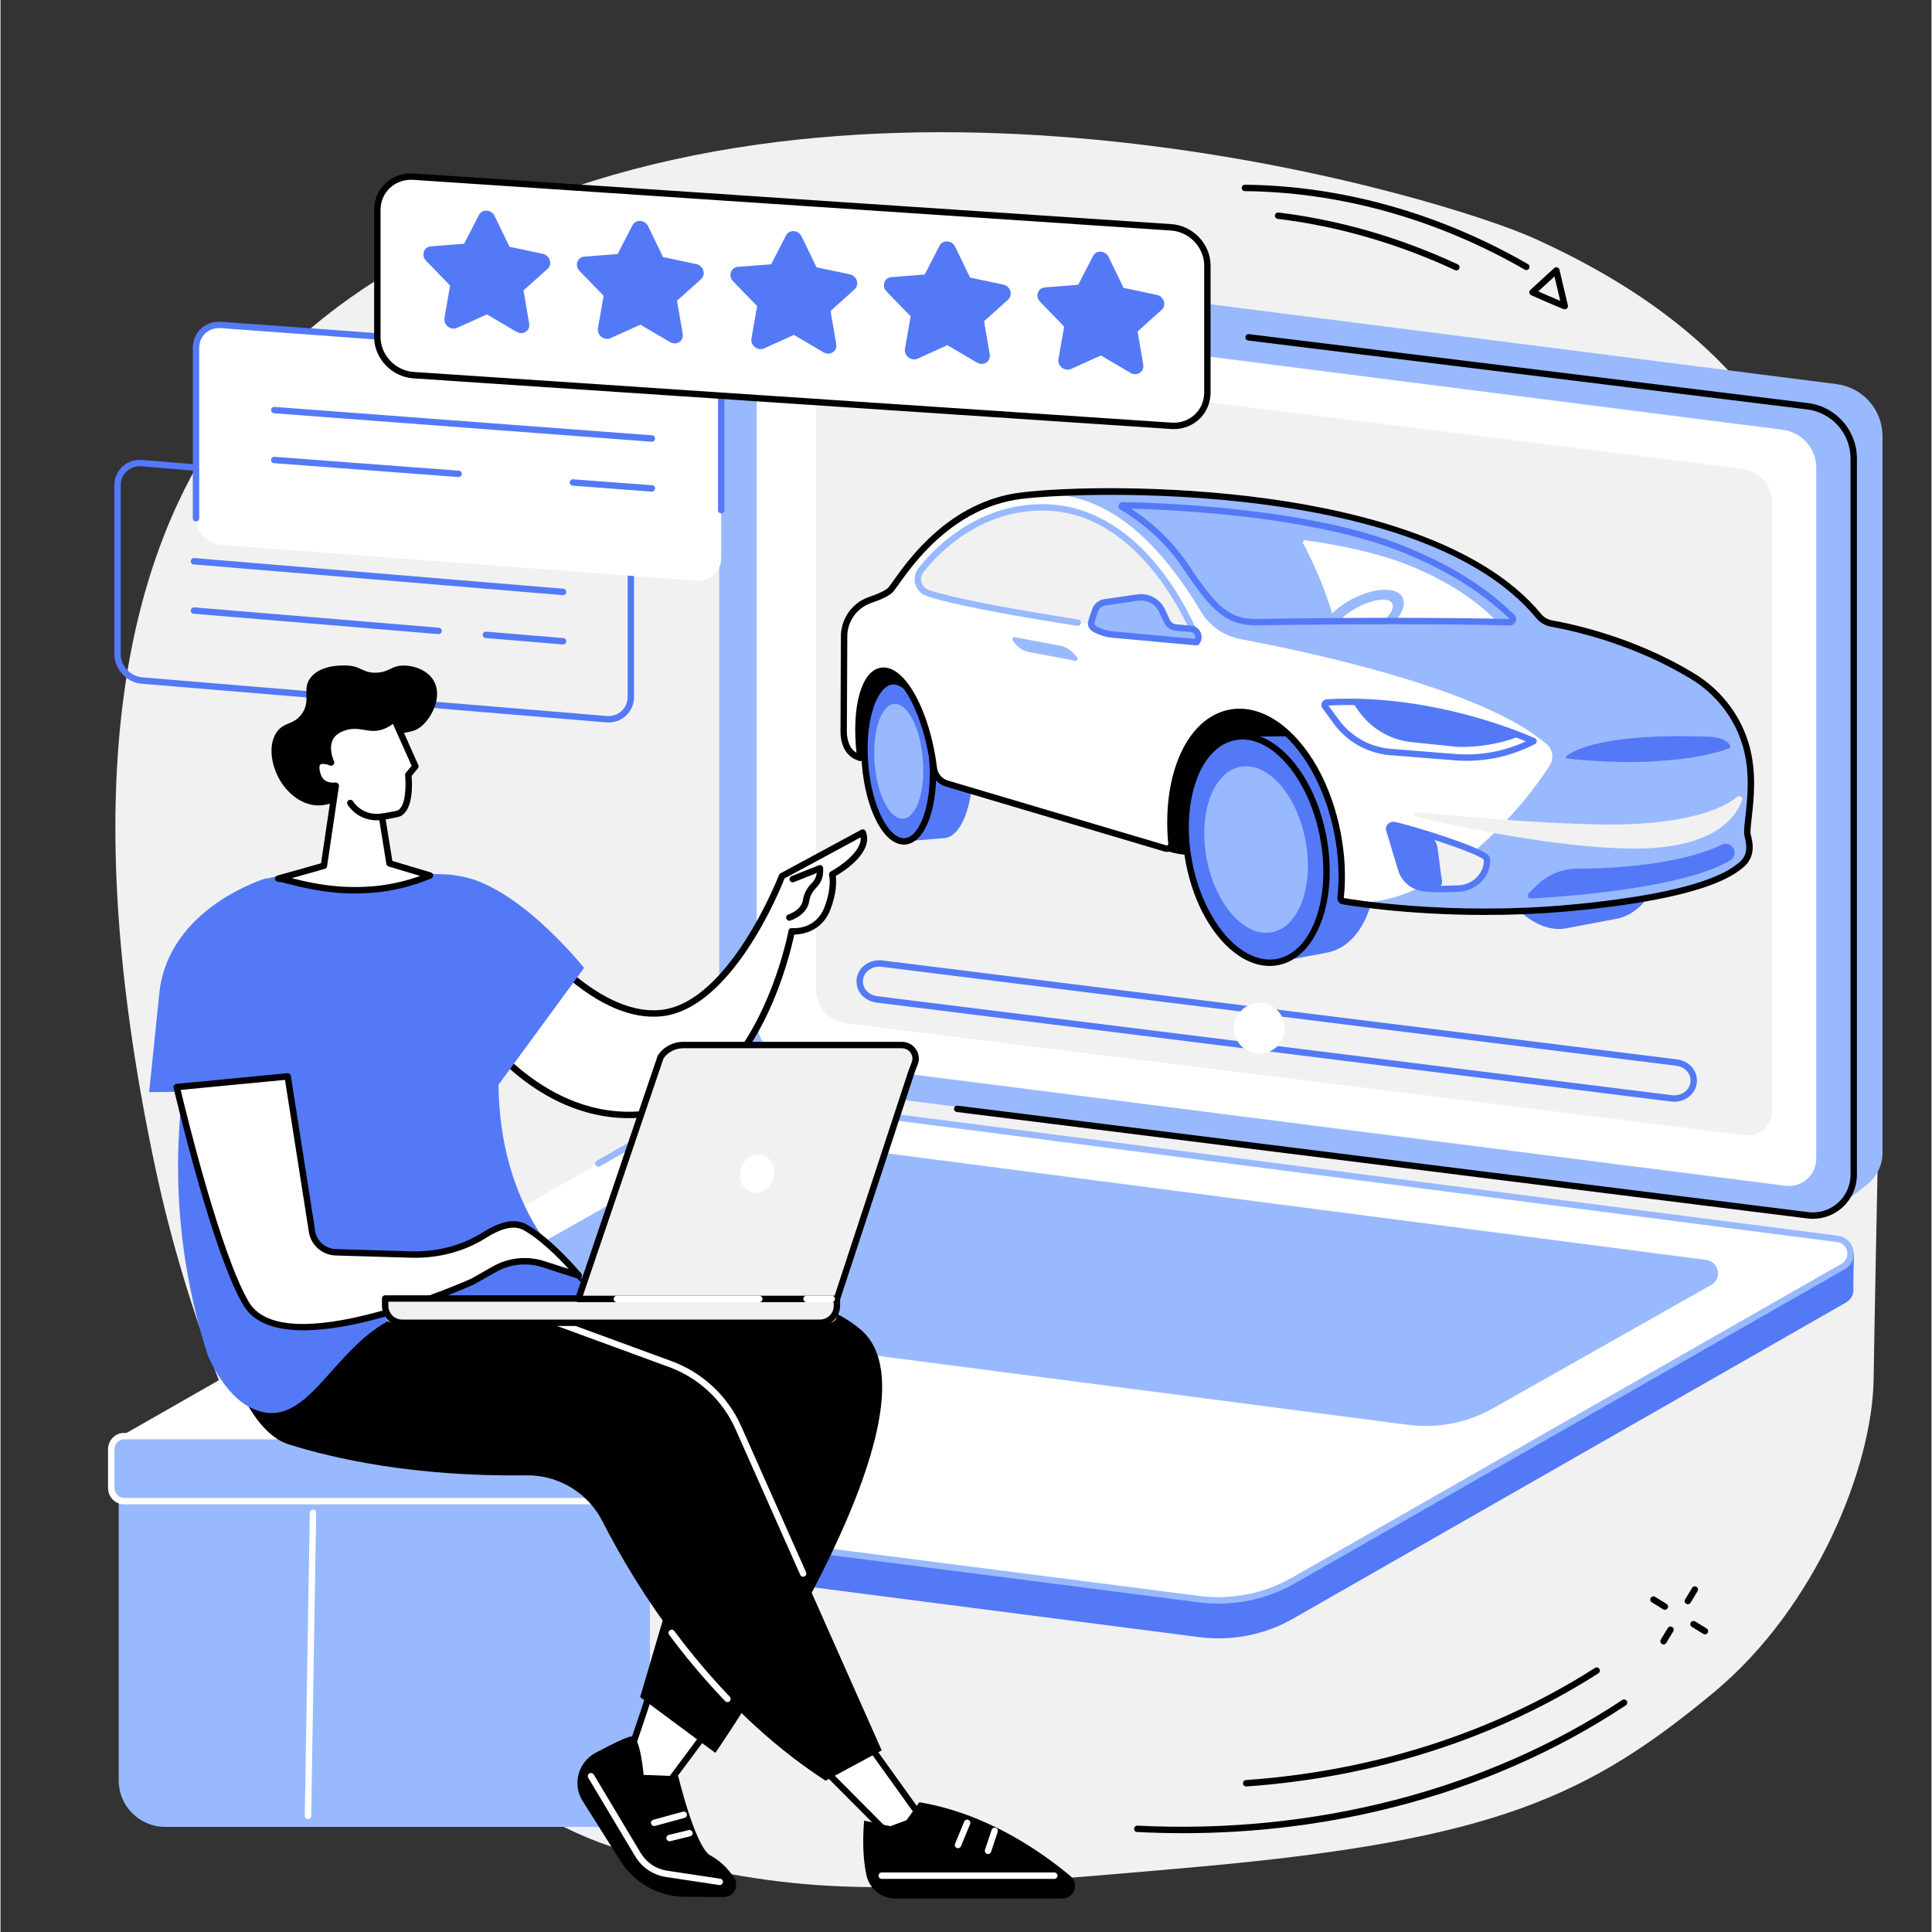 <svg xmlns="http://www.w3.org/2000/svg" xmlns:xlink="http://www.w3.org/1999/xlink" width="300" zoomAndPan="magnify" viewBox="0 0 224.88 225" height="300" preserveAspectRatio="xMidYMid meet" version="1.2"><rect x="0" y="0" width="224.88" height="225" fill="#333333" stroke="none"/><defs><clipPath id="30c6c3ce99"><path d="M 100 209 L 126 209 L 126 221.242 L 100 221.242 Z M 100 209 "/></clipPath></defs><g id="3931817dcd"><path style=" stroke:none;fill-rule:nonzero;fill:#f1f1f2;fill-opacity:1;" d="M 199.516 197.105 C 211.457 187.207 217.984 170.824 218.141 160.66 C 219.301 84.902 224.156 48.422 178.684 27.793 C 168.168 23.023 105.164 3.895 57.535 25.418 C 35.531 35.359 0.727 54.703 18.051 136.102 C 24.906 168.328 45.027 209.391 75.246 216.223 C 94.25 220.516 100.301 220.949 139.801 217.379 C 173.992 214.289 184.906 209.215 199.516 197.105 "/><path style=" stroke:none;fill-rule:nonzero;fill:#99b9ff;fill-opacity:1;" d="M 214.18 140.402 L 92.406 123.469 C 89.348 123.078 87.059 120.477 87.059 117.395 L 85.387 32.457 C 85.387 32.457 88.164 30.457 89.734 29.688 C 90.539 29.301 91.457 29.129 92.418 29.25 L 213.828 44.734 C 216.887 45.125 219.176 47.727 219.176 50.809 L 219.176 134.23 C 219.176 135.723 218.496 137.043 217.441 137.906 C 216.469 138.707 214.18 140.402 214.18 140.402 "/><path style=" stroke:none;fill-rule:nonzero;fill:#99b9ff;fill-opacity:1;" d="M 210.461 141.531 L 89.051 126.047 C 85.996 125.66 83.703 123.055 83.703 119.973 L 83.703 36.551 C 83.703 33.684 86.219 31.465 89.062 31.828 L 210.477 47.312 C 213.531 47.703 215.824 50.305 215.824 53.387 L 215.824 136.812 C 215.824 139.68 213.305 141.895 210.461 141.531 "/><path style=" stroke:none;fill-rule:nonzero;fill:#ffffff;fill-opacity:1;" d="M 207.883 138.094 L 91.953 123.309 C 89.73 123.027 88.066 121.133 88.066 118.891 L 88.066 38.422 C 88.066 36.508 89.746 35.027 91.645 35.27 L 207.574 50.055 C 209.797 50.336 211.461 52.23 211.461 54.469 L 211.461 134.941 C 211.461 136.855 209.781 138.336 207.883 138.094 "/><path style=" stroke:none;fill-rule:nonzero;fill:#f1f1f2;fill-opacity:1;" d="M 203.105 132.199 L 98.5 119.168 C 96.492 118.918 94.988 117.25 94.988 115.273 L 94.988 44.336 C 94.988 42.648 96.508 41.34 98.219 41.555 L 202.824 54.59 C 204.832 54.84 206.332 56.508 206.332 58.484 L 206.332 129.422 C 206.332 131.109 204.816 132.414 203.105 132.199 "/><path style=" stroke:none;fill-rule:nonzero;fill:#000000;fill-opacity:1;" d="M 211.066 141.941 C 210.848 141.941 210.633 141.93 210.418 141.902 L 111.375 129.504 C 111.168 129.48 111.023 129.293 111.051 129.09 C 111.074 128.883 111.262 128.738 111.465 128.766 L 210.508 141.16 C 211.758 141.32 213.02 140.938 213.961 140.102 C 214.906 139.273 215.453 138.07 215.453 136.812 L 215.453 53.387 C 215.453 50.5 213.293 48.051 210.426 47.684 L 145.301 39.656 C 145.098 39.629 144.949 39.445 144.977 39.238 C 145.004 39.035 145.188 38.891 145.395 38.914 L 210.52 46.945 C 213.758 47.355 216.195 50.125 216.195 53.387 L 216.195 136.812 C 216.195 138.285 215.559 139.688 214.457 140.664 C 213.516 141.492 212.305 141.941 211.066 141.941 "/><path style=" stroke:none;fill-rule:nonzero;fill:#5479f7;fill-opacity:1;" d="M 139.633 190.664 L 14.766 174.559 C 13.789 174.434 13.238 173.617 13.25 172.797 C 13.258 172.234 13.305 168.262 13.305 168.262 L 79.328 130.516 C 82.637 128.625 86.914 127.898 90.695 128.379 L 213.984 144.285 C 214.727 144.379 215.359 144.863 215.656 145.551 L 215.855 146.016 C 215.855 146.016 215.75 149.328 215.793 150.102 C 215.824 150.707 215.551 151.336 214.918 151.695 L 150.551 188.496 C 147.246 190.387 143.41 191.148 139.633 190.664 "/><path style=" stroke:none;fill-rule:nonzero;fill:#ffffff;fill-opacity:1;" d="M 30.125 172.094 L 15.211 170.168 C 13.562 169.957 13.125 167.766 14.574 166.941 L 78.594 130.375 C 81.902 128.484 85.734 127.727 89.512 128.211 L 213.934 144.281 C 215.582 144.492 216.02 146.684 214.574 147.508 L 150.551 184.074 C 147.246 185.965 143.41 186.723 139.633 186.238 L 30.125 172.094 "/><path style=" stroke:none;fill-rule:nonzero;fill:#99b9ff;fill-opacity:1;" d="M 163.992 165.945 L 56.105 151.906 C 54.613 151.715 54.223 149.734 55.527 148.988 L 80.895 134.648 C 83.883 132.941 87.344 132.254 90.758 132.691 L 198.645 146.73 C 200.137 146.922 200.531 148.898 199.223 149.645 L 173.855 163.988 C 170.867 165.691 167.406 166.379 163.992 165.945 "/><path style=" stroke:none;fill-rule:nonzero;fill:#99b9ff;fill-opacity:1;" d="M 141.832 186.754 C 141.082 186.754 140.332 186.707 139.586 186.609 L 78.656 178.797 C 78.453 178.77 78.309 178.582 78.332 178.379 C 78.359 178.176 78.547 178.031 78.75 178.055 L 139.68 185.871 C 143.355 186.34 147.152 185.586 150.367 183.75 L 214.387 147.184 C 215.016 146.828 215.141 146.203 215.051 145.738 C 214.957 145.273 214.602 144.742 213.887 144.652 L 89.465 128.578 C 85.793 128.109 81.996 128.863 78.777 130.699 L 69.809 135.824 C 69.629 135.922 69.402 135.863 69.301 135.684 C 69.199 135.504 69.258 135.277 69.438 135.176 L 78.406 130.051 C 81.766 128.133 85.727 127.348 89.559 127.84 L 213.98 143.914 C 214.895 144.027 215.602 144.688 215.781 145.594 C 215.961 146.496 215.559 147.375 214.758 147.832 L 150.738 184.398 C 148.035 185.941 144.938 186.754 141.832 186.754 "/><path style=" stroke:none;fill-rule:nonzero;fill:#f1f1f2;fill-opacity:1;" d="M 148.91 117.984 L 102.656 112.223 C 101.297 112.051 100.086 112.996 100.066 114.238 L 100.066 114.297 C 100.047 115.348 100.898 116.246 102.047 116.387 L 148.812 122.211 L 148.91 117.984 "/><path style=" stroke:none;fill-rule:nonzero;fill:#5479f7;fill-opacity:1;" d="M 102.34 112.574 C 101.844 112.574 101.371 112.746 101.008 113.059 C 100.648 113.375 100.445 113.793 100.438 114.242 L 100.438 114.305 C 100.422 115.16 101.137 115.898 102.094 116.016 L 194.645 127.543 C 195.234 127.617 195.816 127.449 196.246 127.078 C 196.605 126.762 196.809 126.344 196.816 125.895 L 196.82 125.832 C 196.832 124.977 196.121 124.238 195.16 124.117 L 102.609 112.594 C 102.52 112.582 102.43 112.574 102.34 112.574 Z M 194.914 128.305 C 194.793 128.305 194.672 128.297 194.551 128.285 L 102 116.758 C 100.664 116.59 99.672 115.531 99.691 114.293 L 99.691 114.23 C 99.703 113.566 99.996 112.953 100.52 112.496 C 101.105 111.988 101.898 111.754 102.703 111.852 L 195.254 123.379 C 196.59 123.547 197.582 124.605 197.562 125.844 L 197.562 125.906 C 197.551 126.57 197.258 127.184 196.734 127.641 C 196.238 128.07 195.59 128.305 194.914 128.305 "/><path style=" stroke:none;fill-rule:nonzero;fill:#ffffff;fill-opacity:1;" d="M 149.566 119.754 C 149.566 121.387 148.242 122.707 146.609 122.707 C 144.98 122.707 143.656 121.387 143.656 119.754 C 143.656 118.121 144.98 116.801 146.609 116.801 C 148.242 116.801 149.566 118.121 149.566 119.754 "/><path style=" stroke:none;fill-rule:nonzero;fill:#000000;fill-opacity:1;" d="M 139.141 99.594 L 156.457 99.297 L 156.582 76.492 L 126.215 76.066 L 128.871 91.105 C 129.75 96.082 134.102 99.68 139.141 99.594 "/><path style=" stroke:none;fill-rule:nonzero;fill:#000000;fill-opacity:1;" d="M 101.562 88.625 L 106.152 88.543 L 110.934 77.281 L 99.363 75.66 L 98.844 86.375 C 99.078 87.695 100.23 88.645 101.562 88.625 "/><path style=" stroke:none;fill-rule:nonzero;fill:#5479f7;fill-opacity:1;" d="M 113.168 87.637 C 112.758 82.488 110.656 79.125 108.488 79.297 C 108.461 79.301 103.875 79.344 103.867 79.344 C 101.703 79.516 100.277 83.828 100.684 88.977 C 101.094 94.125 103.18 98.156 105.344 97.984 C 105.355 97.984 110.004 97.602 110.016 97.602 C 112.203 97.266 113.57 92.75 113.168 87.637 "/><path style=" stroke:none;fill-rule:nonzero;fill:#5479f7;fill-opacity:1;" d="M 108.523 88.352 C 108.93 93.5 107.508 97.812 105.344 97.984 C 103.18 98.156 101.094 94.125 100.684 88.977 C 100.277 83.828 101.703 79.516 103.867 79.344 C 106.031 79.172 108.117 83.203 108.523 88.352 "/><path style=" stroke:none;fill-rule:nonzero;fill:#000000;fill-opacity:1;" d="M 103.996 79.711 C 103.965 79.711 103.93 79.711 103.895 79.715 C 102.184 79.852 100.633 83.594 101.055 88.945 C 101.25 91.387 101.828 93.645 102.688 95.305 C 103.48 96.84 104.434 97.684 105.312 97.613 C 107.027 97.477 108.574 93.734 108.152 88.383 C 107.957 85.938 107.383 83.684 106.523 82.023 C 105.758 80.547 104.844 79.711 103.996 79.711 Z M 105.207 98.363 C 104.059 98.363 102.934 97.406 102.023 95.648 C 101.121 93.902 100.516 91.543 100.312 89.008 C 99.883 83.57 101.43 79.164 103.836 78.973 C 105.043 78.875 106.23 79.84 107.188 81.68 C 108.086 83.426 108.695 85.785 108.895 88.324 C 109.328 93.758 107.777 98.164 105.371 98.355 C 105.316 98.359 105.262 98.363 105.207 98.363 "/><path style=" stroke:none;fill-rule:nonzero;fill:#99b9ff;fill-opacity:1;" d="M 107.414 88.441 C 107.707 92.129 106.688 95.223 105.133 95.344 C 103.582 95.469 102.09 92.578 101.797 88.887 C 101.504 85.199 102.523 82.105 104.074 81.98 C 105.629 81.859 107.121 84.75 107.414 88.441 "/><path style=" stroke:none;fill-rule:nonzero;fill:#5479f7;fill-opacity:1;" d="M 159.766 96.898 C 158.383 89.664 154.07 85.352 149.438 85.75 C 149.402 85.754 143.801 85.82 143.801 85.82 C 143.801 85.82 143.746 85.828 143.723 85.836 C 139.406 86.664 137.031 93.203 138.41 100.438 C 139.762 107.516 144.211 112.637 148.441 112.082 C 148.535 112.07 154.43 110.953 154.473 110.945 C 158.785 110.113 161.145 104.137 159.766 96.898 "/><path style=" stroke:none;fill-rule:nonzero;fill:#5479f7;fill-opacity:1;" d="M 154.035 97.434 C 155.418 104.668 153.039 111.207 148.727 112.035 C 144.41 112.867 139.793 107.672 138.41 100.438 C 137.031 93.203 139.406 86.664 143.723 85.836 C 148.035 85.004 152.652 90.199 154.035 97.434 "/><path style=" stroke:none;fill-rule:nonzero;fill:#000000;fill-opacity:1;" d="M 144.629 86.121 C 144.348 86.121 144.066 86.148 143.793 86.199 C 139.688 86.992 137.438 93.348 138.777 100.367 C 139.637 104.867 141.863 108.809 144.586 110.656 C 145.938 111.57 147.344 111.922 148.656 111.672 C 152.762 110.879 155.008 104.527 153.668 97.504 C 152.809 93.008 150.582 89.062 147.859 87.215 C 146.793 86.492 145.691 86.121 144.629 86.121 Z M 147.812 112.496 C 146.602 112.496 145.359 112.082 144.168 111.273 C 141.242 109.289 138.953 105.262 138.043 100.508 C 136.625 93.082 139.141 86.336 143.652 85.469 C 145.16 85.18 146.762 85.57 148.277 86.598 C 151.203 88.586 153.492 92.605 154.402 97.363 C 155.82 104.789 153.305 111.535 148.797 112.402 C 148.473 112.465 148.145 112.496 147.812 112.496 "/><path style=" stroke:none;fill-rule:nonzero;fill:#99b9ff;fill-opacity:1;" d="M 151.969 97.832 C 152.984 103.152 151.234 107.961 148.062 108.57 C 144.891 109.18 141.496 105.359 140.477 100.043 C 139.461 94.719 141.211 89.914 144.383 89.301 C 147.555 88.691 150.953 92.512 151.969 97.832 "/><path style=" stroke:none;fill-rule:nonzero;fill:#5479f7;fill-opacity:1;" d="M 193.461 92.965 C 192.078 85.73 187.77 81.414 183.133 81.816 C 183.113 81.816 180.723 81.848 179.062 81.867 C 178.547 81.793 178.027 81.797 177.516 81.887 C 177.504 81.887 177.496 81.887 177.496 81.887 C 177.496 81.887 177.445 81.895 177.418 81.898 C 177.285 81.926 177.148 81.957 177.02 81.996 C 176.496 82.141 176.004 82.375 175.543 82.688 C 174.973 83.078 174.453 83.586 173.996 84.199 C 173.723 84.562 173.469 84.965 173.242 85.402 C 173.09 85.691 172.945 85.996 172.816 86.312 C 172.617 86.789 172.445 87.293 172.301 87.828 C 172.25 88.004 172.207 88.184 172.164 88.367 C 172.078 88.73 172.004 89.109 171.941 89.492 C 171.602 91.613 171.633 94.016 172.109 96.504 C 172.152 96.727 172.195 96.949 172.246 97.168 C 172.262 97.238 172.281 97.309 172.297 97.383 C 172.332 97.527 172.363 97.676 172.402 97.82 C 172.422 97.906 172.449 97.992 172.473 98.082 C 172.504 98.207 172.539 98.332 172.574 98.461 C 172.602 98.551 172.629 98.641 172.656 98.734 C 172.691 98.852 172.727 98.969 172.762 99.086 C 172.793 99.18 172.824 99.27 172.855 99.359 C 172.895 99.473 172.93 99.586 172.969 99.695 C 173 99.789 173.035 99.879 173.066 99.969 C 173.105 100.074 173.148 100.184 173.188 100.293 C 173.223 100.383 173.262 100.473 173.297 100.562 C 173.34 100.664 173.383 100.77 173.426 100.871 C 173.461 100.961 173.5 101.051 173.543 101.137 C 173.586 101.234 173.629 101.336 173.672 101.434 C 173.715 101.523 173.754 101.609 173.797 101.691 C 173.844 101.789 173.891 101.887 173.938 101.98 C 173.98 102.066 174.023 102.148 174.066 102.23 C 174.117 102.324 174.164 102.418 174.215 102.508 C 174.258 102.594 174.305 102.672 174.352 102.754 C 174.398 102.844 174.449 102.93 174.5 103.016 C 174.547 103.098 174.598 103.176 174.645 103.254 C 174.695 103.34 174.75 103.426 174.801 103.508 C 174.852 103.582 174.898 103.656 174.949 103.734 C 175.004 103.816 175.059 103.898 175.113 103.977 C 175.164 104.051 175.215 104.121 175.266 104.195 C 175.32 104.273 175.375 104.348 175.434 104.426 C 175.488 104.496 175.539 104.562 175.594 104.633 C 175.652 104.707 175.707 104.781 175.766 104.852 C 175.82 104.918 175.875 104.984 175.93 105.051 C 175.988 105.117 176.047 105.188 176.105 105.254 C 176.16 105.32 176.219 105.383 176.273 105.441 C 176.332 105.508 176.395 105.574 176.453 105.637 C 176.512 105.699 176.57 105.754 176.625 105.812 C 176.688 105.875 176.75 105.938 176.812 105.996 C 176.871 106.051 176.926 106.105 176.988 106.16 C 177.047 106.219 177.113 106.273 177.176 106.328 C 177.234 106.383 177.293 106.43 177.352 106.48 C 177.418 106.535 177.48 106.586 177.547 106.637 C 177.605 106.688 177.668 106.73 177.727 106.777 C 177.793 106.828 177.855 106.875 177.922 106.922 C 177.984 106.965 178.047 107.008 178.105 107.047 C 178.172 107.09 178.238 107.137 178.305 107.176 C 178.367 107.215 178.43 107.254 178.492 107.289 C 178.559 107.332 178.625 107.367 178.691 107.406 C 178.754 107.441 178.816 107.473 178.879 107.508 C 178.949 107.539 179.016 107.574 179.082 107.605 C 179.145 107.637 179.211 107.664 179.273 107.695 C 179.34 107.723 179.41 107.75 179.477 107.777 C 179.539 107.805 179.605 107.828 179.668 107.852 C 179.738 107.879 179.805 107.898 179.875 107.922 C 179.938 107.941 180.004 107.961 180.066 107.98 C 180.137 108 180.207 108.016 180.273 108.035 C 180.336 108.051 180.402 108.062 180.469 108.078 C 180.539 108.094 180.605 108.105 180.676 108.117 C 180.738 108.125 180.805 108.137 180.867 108.145 C 180.938 108.156 181.008 108.16 181.078 108.168 C 181.141 108.172 181.207 108.176 181.27 108.18 C 181.34 108.184 181.41 108.184 181.48 108.184 C 181.543 108.184 181.609 108.188 181.672 108.184 C 181.742 108.18 181.812 108.176 181.883 108.168 C 181.949 108.164 182.012 108.16 182.074 108.152 C 182.098 108.148 182.117 108.148 182.137 108.148 C 182.145 108.148 182.188 108.141 182.254 108.125 C 182.312 108.117 182.367 108.113 182.422 108.102 C 182.465 108.094 182.504 108.082 182.543 108.07 C 183.895 107.82 188.133 107.016 188.168 107.008 C 192.48 106.18 194.844 100.199 193.461 92.965 "/><path style=" stroke:none;fill-rule:nonzero;fill:#99b9ff;fill-opacity:1;" d="M 185.664 93.895 C 186.68 99.219 184.934 104.023 181.758 104.633 C 178.586 105.246 175.191 101.426 174.176 96.105 C 173.16 90.785 174.906 85.977 178.078 85.367 C 181.25 84.758 184.648 88.574 185.664 93.895 "/><path style=" stroke:none;fill-rule:nonzero;fill:#000000;fill-opacity:1;" d="M 178.75 85.676 C 178.547 85.676 178.348 85.695 178.152 85.734 C 175.184 86.305 173.566 90.926 174.543 96.035 C 175.168 99.316 176.789 102.191 178.773 103.535 C 179.742 104.195 180.75 104.449 181.688 104.27 C 184.656 103.699 186.273 99.078 185.297 93.965 C 184.672 90.684 183.051 87.809 181.066 86.465 C 180.301 85.945 179.508 85.676 178.75 85.676 Z M 181.09 105.07 C 180.18 105.07 179.246 104.762 178.352 104.152 C 176.18 102.68 174.48 99.695 173.809 96.176 C 172.758 90.66 174.641 85.648 178.008 85 C 179.148 84.781 180.348 85.074 181.484 85.848 C 183.66 87.32 185.359 90.305 186.031 93.828 C 187.082 99.34 185.199 104.352 181.828 105 C 181.586 105.047 181.34 105.07 181.09 105.07 "/><path style=" stroke:none;fill-rule:nonzero;fill:#ffffff;fill-opacity:1;" d="M 203.465 97.254 C 203.191 96.184 204.598 91.348 203.262 86.789 C 203.227 86.668 203.191 86.551 203.152 86.43 C 202.125 83.207 199.922 80.488 197.035 78.734 C 190.234 74.605 183.078 73.051 180.605 72.609 C 180.027 72.508 179.512 72.199 179.141 71.746 C 166.332 56.207 128.238 56.551 118.832 57.734 C 109.285 58.938 104.477 67.918 103.609 68.742 C 103.16 69.168 102.156 69.574 101.285 69.867 C 100.27 70.211 99.414 70.91 98.867 71.832 C 98.461 72.52 98.246 73.305 98.242 74.102 L 98.195 85.246 C 98.191 85.828 98.312 86.406 98.555 86.941 C 98.84 87.578 99.402 88.047 100.07 88.242 L 100.133 88.262 C 99.438 82.926 100.449 78.5 102.551 78.133 C 104.805 77.738 107.461 82.168 108.48 88.031 C 108.566 88.512 108.637 88.988 108.691 89.457 C 108.797 90.312 109.402 91.016 110.223 91.258 L 135.676 98.816 C 136.043 98.922 136.402 98.625 136.367 98.242 C 135.629 90.496 138.445 83.922 143.18 83.012 C 148.426 82 154.039 88.312 155.719 97.109 C 156.215 99.719 156.312 102.25 156.066 104.551 C 156.047 104.727 156.156 104.895 156.324 104.945 C 156.324 104.945 168.098 107.105 182.934 105.727 C 197.77 104.348 201.305 101.863 202.652 100.785 C 203.996 99.707 203.734 98.332 203.465 97.254 "/><path style=" stroke:none;fill-rule:nonzero;fill:#99b9ff;fill-opacity:1;" d="M 121.598 57.492 C 128.758 57.594 134.57 62.508 139.824 71.258 C 140.832 72.938 142.531 74.078 144.453 74.438 C 152.262 75.902 172.777 80.254 180.09 86.695 C 180.773 87.297 180.926 88.309 180.449 89.086 C 177.734 93.52 167.098 106.656 156.324 104.945 C 156.324 104.945 168.098 107.105 182.934 105.727 C 197.77 104.348 201.305 101.863 202.652 100.785 C 203.996 99.707 203.734 98.332 203.465 97.254 C 203.191 96.184 204.598 91.348 203.262 86.789 C 203.227 86.664 203.188 86.539 203.148 86.414 C 202.113 83.18 199.898 80.469 197 78.715 C 190.211 74.602 183.078 73.051 180.605 72.609 C 180.031 72.508 179.516 72.207 179.145 71.758 C 168.406 58.707 139.836 56.848 125.367 57.293 L 121.598 57.492 "/><path style=" stroke:none;fill-rule:nonzero;fill:#000000;fill-opacity:1;" d="M 156.438 104.586 C 157.234 104.723 168.738 106.672 182.898 105.355 C 198.113 103.941 201.352 101.348 202.422 100.496 C 203.555 99.586 203.379 98.441 203.102 97.348 C 203 96.941 203.078 96.25 203.199 95.199 C 203.438 93.105 203.797 89.941 202.906 86.895 C 202.871 86.777 202.836 86.66 202.797 86.543 C 201.809 83.445 199.695 80.781 196.84 79.051 C 190.172 75.004 183.219 73.457 180.539 72.977 C 179.883 72.859 179.281 72.508 178.852 71.984 C 165.629 55.938 126.109 57.191 118.879 58.105 C 110.957 59.105 106.332 65.613 104.594 68.062 C 104.238 68.562 104.023 68.863 103.863 69.012 C 103.457 69.398 102.629 69.805 101.402 70.223 C 100.477 70.535 99.688 71.176 99.188 72.023 C 98.816 72.652 98.617 73.371 98.617 74.102 L 98.566 85.246 C 98.566 85.781 98.676 86.301 98.895 86.785 C 99.059 87.156 99.34 87.465 99.688 87.672 C 99.109 82.281 100.254 78.156 102.484 77.766 C 103.09 77.66 103.719 77.832 104.352 78.273 C 106.297 79.641 108.062 83.445 108.848 87.965 C 108.934 88.449 109.004 88.938 109.062 89.414 C 109.148 90.113 109.645 90.699 110.328 90.902 L 135.785 98.457 C 135.859 98.477 135.91 98.445 135.934 98.426 C 135.961 98.406 136.004 98.355 135.996 98.277 C 135.223 90.16 138.215 83.586 143.113 82.645 C 144.926 82.297 146.848 82.766 148.676 84.004 C 152.215 86.406 154.988 91.277 156.086 97.039 C 156.578 99.621 156.695 102.16 156.438 104.586 Z M 172.891 106.555 C 163.184 106.555 156.348 105.324 156.258 105.309 C 156.246 105.309 156.234 105.305 156.219 105.301 C 155.879 105.199 155.656 104.867 155.695 104.508 C 155.949 102.16 155.836 99.691 155.352 97.18 C 154.305 91.691 151.586 86.883 148.258 84.621 C 146.598 83.496 144.867 83.066 143.254 83.375 C 138.816 84.23 136.012 90.605 136.738 98.207 C 136.766 98.512 136.645 98.809 136.41 99 C 136.176 99.195 135.863 99.258 135.574 99.172 L 110.117 91.613 C 109.148 91.328 108.445 90.5 108.32 89.504 C 108.266 89.039 108.195 88.562 108.113 88.094 C 107.371 83.824 105.688 80.121 103.926 78.883 C 103.461 78.559 103.02 78.43 102.613 78.5 C 100.766 78.824 99.836 83.094 100.504 88.215 C 100.52 88.34 100.473 88.465 100.375 88.547 C 100.281 88.629 100.148 88.656 100.027 88.621 L 99.961 88.602 C 99.176 88.367 98.539 87.816 98.215 87.094 C 97.949 86.508 97.82 85.887 97.824 85.242 L 97.871 74.102 C 97.875 73.234 98.109 72.387 98.547 71.641 C 99.137 70.641 100.066 69.887 101.164 69.516 C 102.254 69.145 103.031 68.773 103.352 68.473 C 103.461 68.371 103.703 68.027 103.984 67.633 C 105.777 65.109 110.539 58.406 118.785 57.363 C 123.777 56.734 135.613 56.41 147.762 58.098 C 158.383 59.574 172.496 63.098 179.426 71.508 C 179.746 71.898 180.188 72.156 180.672 72.246 C 183.391 72.727 190.453 74.301 197.227 78.414 C 200.234 80.238 202.465 83.047 203.508 86.316 C 203.547 86.438 203.586 86.559 203.621 86.684 C 204.555 89.875 204.184 93.129 203.938 95.285 C 203.84 96.145 203.758 96.891 203.824 97.164 C 204.059 98.082 204.492 99.793 202.887 101.078 C 201.777 101.965 198.402 104.664 182.969 106.098 C 179.402 106.43 175.996 106.555 172.891 106.555 "/><path style=" stroke:none;fill-rule:nonzero;fill:#5479f7;fill-opacity:1;" d="M 201.934 99.121 C 202.012 99.559 201.812 100 201.43 100.223 C 199.305 101.449 194.625 103.219 182.969 104.301 C 181.344 104.449 179.758 104.559 178.219 104.633 C 177.898 104.648 177.73 104.258 177.961 104.035 L 178.941 103.078 C 180.195 101.859 181.871 101.172 183.617 101.164 C 187.68 101.145 195.469 100.766 200.469 98.367 C 201.082 98.074 201.812 98.445 201.934 99.121 "/><path style=" stroke:none;fill-rule:nonzero;fill:#ffffff;fill-opacity:1;" d="M 154.266 82.277 L 155.578 84.066 C 157.074 86.098 159.367 87.379 161.875 87.578 L 169.387 88.18 C 172.457 88.426 175.539 87.82 178.297 86.441 L 178.539 86.316 C 178.539 86.316 167.379 81.066 154.484 81.805 C 154.25 81.816 154.125 82.09 154.266 82.277 "/><path style=" stroke:none;fill-rule:nonzero;fill:#5479f7;fill-opacity:1;" d="M 154.645 82.168 L 155.879 83.848 C 157.309 85.793 159.504 87.016 161.902 87.207 L 169.414 87.809 C 172.242 88.031 175.078 87.527 177.648 86.336 C 174.984 85.223 165.375 81.59 154.645 82.168 Z M 170.73 88.605 C 170.27 88.605 169.812 88.586 169.355 88.551 L 161.844 87.949 C 159.23 87.742 156.836 86.406 155.277 84.289 L 153.965 82.5 C 153.816 82.301 153.789 82.039 153.895 81.816 C 154 81.594 154.219 81.445 154.461 81.434 C 167.305 80.695 178.586 85.926 178.699 85.98 C 178.828 86.043 178.91 86.168 178.91 86.312 C 178.914 86.457 178.832 86.586 178.707 86.652 L 178.461 86.773 C 176.055 87.98 173.406 88.605 170.73 88.605 "/><path style=" stroke:none;fill-rule:nonzero;fill:#5479f7;fill-opacity:1;" d="M 169.73 86.984 L 164.559 86.453 C 162.055 86.254 159.758 84.977 158.266 82.945 L 157.41 81.734 C 166.27 81.816 173.91 84.441 177.035 85.68 C 177.035 85.68 173.969 87.098 169.73 86.984 "/><path style=" stroke:none;fill-rule:nonzero;fill:#5479f7;fill-opacity:1;" d="M 201.301 87.164 C 201.43 87.113 201.496 86.969 201.441 86.844 C 201.238 86.383 200.449 85.855 199.047 85.801 C 186.871 85.332 183.254 87.344 182.367 88.059 C 182.258 88.148 182.309 88.324 182.449 88.34 C 186.336 88.758 189.598 88.816 192.262 88.691 C 192.531 88.68 195.359 88.445 195.574 88.418 C 198.855 88.02 200.73 87.383 201.301 87.164 "/><path style=" stroke:none;fill-rule:nonzero;fill:#f1f1f2;fill-opacity:1;" d="M 202.816 93.176 C 202.934 92.848 202.535 92.574 202.27 92.801 C 200.078 94.613 194.812 96.207 185.953 96.016 C 178.816 95.863 169.719 95.066 164.84 94.594 C 164.531 94.566 164.461 95.016 164.762 95.086 C 170.199 96.371 181.145 98.695 189.801 98.82 C 199.488 98.961 202.109 95.203 202.816 93.176 "/><path style=" stroke:none;fill-rule:nonzero;fill:#f1f1f2;fill-opacity:1;" d="M 106.883 67.883 C 106.75 67.371 106.863 66.828 107.188 66.41 C 108.746 64.398 113.875 58.746 122.016 59.102 C 133.914 59.621 139.375 74.543 139.375 74.543 C 139.375 74.543 113.996 71.168 107.949 69.047 C 107.422 68.863 107.027 68.426 106.883 67.883 "/><path style=" stroke:none;fill-rule:nonzero;fill:#99b9ff;fill-opacity:1;" d="M 139.375 74.914 C 139.355 74.914 139.34 74.914 139.324 74.91 C 139.277 74.906 134.492 74.27 128.668 73.391 C 128.465 73.359 128.328 73.168 128.355 72.965 C 128.387 72.762 128.578 72.617 128.781 72.652 C 133.363 73.344 137.301 73.887 138.789 74.086 C 137.629 71.352 132.18 59.918 121.996 59.477 C 113.961 59.121 108.852 64.871 107.48 66.641 C 107.23 66.961 107.141 67.395 107.246 67.789 C 107.355 68.215 107.664 68.551 108.074 68.695 C 110.48 69.539 116.512 70.734 125.52 72.148 C 125.719 72.18 125.859 72.371 125.828 72.574 C 125.797 72.777 125.605 72.918 125.402 72.887 C 116.223 71.445 110.309 70.27 107.824 69.398 C 107.184 69.176 106.699 68.645 106.523 67.98 C 106.359 67.359 106.5 66.688 106.891 66.184 C 108.32 64.34 113.633 58.375 122.031 58.73 C 127.012 58.949 131.652 61.734 135.453 66.793 C 138.305 70.59 139.668 74.258 139.723 74.414 C 139.77 74.535 139.746 74.672 139.664 74.777 C 139.59 74.863 139.484 74.914 139.375 74.914 "/><path style=" stroke:none;fill-rule:nonzero;fill:#f1f1f2;fill-opacity:1;" d="M 162.293 96.086 C 161.945 96.016 161.633 96.305 161.738 96.652 L 163.125 101.25 C 163.492 102.473 164.566 103.344 165.832 103.438 C 166.086 103.457 166.52 103.496 166.941 103.531 C 167.266 103.562 168.637 103.523 169.773 103.484 C 171.172 103.434 172.441 102.57 172.934 101.25 C 173.082 100.852 173.156 100.43 173.098 100.012 C 172.98 99.219 164.508 96.535 162.293 96.086 "/><path style=" stroke:none;fill-rule:nonzero;fill:#5479f7;fill-opacity:1;" d="M 162.297 96.086 C 161.953 95.984 161.633 96.305 161.738 96.648 L 163.125 101.25 C 163.492 102.469 164.566 103.34 165.836 103.438 C 166.086 103.457 166.52 103.496 166.941 103.531 C 167.52 103.586 167.984 103.07 167.871 102.496 C 167.707 101.699 167.605 100.465 167.363 98.785 C 167.246 97.996 166.781 97.305 166.012 97.117 C 164.988 96.863 163.641 96.492 162.297 96.086 "/><path style=" stroke:none;fill-rule:nonzero;fill:#5479f7;fill-opacity:1;" d="M 172.754 100.141 L 172.758 100.141 Z M 162.188 96.449 C 162.148 96.449 162.121 96.465 162.105 96.484 C 162.09 96.496 162.086 96.512 162.094 96.543 L 163.48 101.141 C 163.801 102.207 164.758 102.98 165.863 103.066 C 166.117 103.086 166.551 103.125 166.977 103.16 C 167.113 103.176 167.66 103.184 169.758 103.109 C 171.043 103.062 172.148 102.281 172.586 101.121 C 172.719 100.758 172.77 100.422 172.734 100.117 C 172.062 99.387 164.664 96.945 162.223 96.453 C 162.211 96.449 162.199 96.449 162.188 96.449 Z M 167.344 103.918 C 167.137 103.918 166.992 103.91 166.906 103.906 C 166.488 103.863 166.059 103.828 165.805 103.809 C 164.398 103.699 163.176 102.715 162.766 101.355 L 161.379 96.758 C 161.297 96.48 161.359 96.191 161.555 95.98 C 161.754 95.762 162.066 95.66 162.371 95.719 C 163.531 95.957 166.27 96.766 168.605 97.566 C 173.355 99.195 173.426 99.672 173.469 99.953 C 173.531 100.402 173.469 100.879 173.281 101.383 C 172.742 102.828 171.371 103.797 169.785 103.855 C 168.645 103.895 167.824 103.918 167.344 103.918 "/><path style=" stroke:none;fill-rule:nonzero;fill:#99b9ff;fill-opacity:1;" d="M 135.84 72.34 L 135.285 71.145 C 134.781 70.047 133.613 69.414 132.422 69.586 L 128.613 70.145 C 128.082 70.223 127.637 70.594 127.469 71.105 L 127.055 72.348 C 126.938 72.691 127.09 73.07 127.414 73.238 L 127.559 73.316 C 128.184 73.645 128.867 73.844 129.57 73.906 L 139.301 74.793 C 139.777 74.195 139.398 73.309 138.641 73.238 L 136.891 73.082 C 136.434 73.043 136.035 72.758 135.84 72.34 "/><path style=" stroke:none;fill-rule:nonzero;fill:#5479f7;fill-opacity:1;" d="M 132.809 69.934 C 132.699 69.934 132.586 69.941 132.477 69.957 L 128.668 70.512 C 128.273 70.57 127.949 70.84 127.82 71.223 L 127.41 72.465 C 127.352 72.637 127.426 72.824 127.586 72.91 L 127.73 72.984 C 128.316 73.293 128.949 73.477 129.605 73.535 L 139.102 74.398 C 139.156 74.262 139.152 74.105 139.09 73.961 C 139.004 73.762 138.824 73.629 138.605 73.609 L 136.855 73.453 C 136.27 73.402 135.75 73.035 135.504 72.5 L 134.949 71.297 C 134.562 70.461 133.711 69.934 132.809 69.934 Z M 139.305 75.164 C 139.293 75.164 139.281 75.164 139.27 75.164 L 129.535 74.277 C 128.781 74.211 128.059 73.996 127.387 73.645 L 127.242 73.57 C 126.754 73.316 126.527 72.75 126.699 72.23 L 127.113 70.984 C 127.332 70.336 127.883 69.875 128.559 69.773 L 132.371 69.219 C 133.715 69.023 135.051 69.75 135.625 70.984 L 136.18 72.188 C 136.316 72.48 136.602 72.684 136.922 72.711 L 138.672 72.867 C 139.168 72.91 139.578 73.211 139.773 73.668 C 139.969 74.121 139.898 74.641 139.594 75.023 C 139.523 75.113 139.414 75.164 139.305 75.164 "/><path style=" stroke:none;fill-rule:nonzero;fill:#99b9ff;fill-opacity:1;" d="M 130.629 59.047 C 130.531 58.992 130.57 58.844 130.684 58.844 C 133.738 58.895 152.031 59.371 163.328 63.941 C 169.703 66.516 173.367 69.305 176.031 71.84 C 176.27 72.066 176.102 72.473 175.77 72.465 C 172.891 72.391 163.289 72.195 146.297 72.449 C 143.016 72.5 141.387 71.043 138.09 66.059 C 135.371 61.945 131.793 59.703 130.629 59.047 "/><path style=" stroke:none;fill-rule:nonzero;fill:#ffffff;fill-opacity:1;" d="M 151.715 63.301 C 151.613 63.113 151.758 62.887 151.969 62.914 C 156.102 63.5 160.457 64.406 163.957 65.816 C 168.93 67.82 171.793 69.992 173.871 71.969 C 174.062 72.148 173.93 72.465 173.672 72.457 C 171.707 72.406 165.723 72.293 155.367 72.406 L 155.367 72.398 C 154.918 70.879 154.004 67.609 151.715 63.301 "/><path style=" stroke:none;fill-rule:nonzero;fill:#99b9ff;fill-opacity:1;" d="M 157.32 69.816 C 155.945 70.559 154.863 71.512 154.246 72.434 C 154.773 72.43 155.293 72.426 155.801 72.426 C 156.285 71.863 157.039 71.27 157.957 70.773 C 159.836 69.758 161.676 69.535 162.074 70.273 C 162.348 70.781 161.867 71.609 160.938 72.406 C 161.426 72.406 161.906 72.406 162.375 72.406 C 163.289 71.371 163.672 70.305 163.27 69.559 C 162.59 68.293 159.926 68.406 157.32 69.816 "/><path style=" stroke:none;fill-rule:nonzero;fill:#5479f7;fill-opacity:1;" d="M 162.117 71.949 C 169.613 71.949 174.141 72.051 175.781 72.094 C 173.449 69.895 169.914 67.004 163.188 64.285 C 152.852 60.109 136.734 59.367 131.664 59.238 C 133.242 60.254 136.133 62.422 138.402 65.855 C 141.738 70.902 143.281 72.117 146.289 72.078 C 152.551 71.984 157.82 71.949 162.117 71.949 Z M 175.781 72.84 C 175.773 72.84 175.766 72.84 175.762 72.84 C 173.188 72.77 163.465 72.566 146.301 72.824 C 142.785 72.867 141.012 71.152 137.781 66.266 C 135.082 62.188 131.484 59.957 130.445 59.371 C 130.254 59.262 130.16 59.039 130.219 58.828 C 130.273 58.617 130.461 58.461 130.691 58.473 C 134.188 58.527 152.191 59.035 163.469 63.594 C 170.312 66.359 173.914 69.309 176.285 71.57 C 176.508 71.781 176.574 72.102 176.457 72.383 C 176.344 72.664 176.078 72.84 175.781 72.84 "/><path style=" stroke:none;fill-rule:nonzero;fill:#99b9ff;fill-opacity:1;" d="M 117.879 74.59 C 117.762 74.406 117.918 74.172 118.133 74.211 L 123.527 75.219 C 124.434 75.461 125.062 76.125 125.406 76.586 C 125.531 76.754 125.383 76.992 125.176 76.953 L 119.785 75.938 C 119.039 75.797 118.359 75.316 117.879 74.59 "/><path style=" stroke:none;fill-rule:nonzero;fill:#000000;fill-opacity:1;" d="M 193.832 187.477 C 193.766 187.477 193.699 187.461 193.637 187.422 L 192.305 186.605 C 192.129 186.5 192.074 186.27 192.184 186.094 C 192.289 185.918 192.52 185.863 192.695 185.969 L 194.027 186.789 C 194.203 186.895 194.258 187.125 194.148 187.301 C 194.078 187.414 193.957 187.477 193.832 187.477 "/><path style=" stroke:none;fill-rule:nonzero;fill:#000000;fill-opacity:1;" d="M 198.496 190.336 C 198.43 190.336 198.363 190.32 198.301 190.281 L 196.969 189.465 C 196.793 189.355 196.738 189.129 196.848 188.953 C 196.953 188.777 197.184 188.723 197.359 188.828 L 198.691 189.648 C 198.867 189.754 198.922 189.984 198.812 190.16 C 198.742 190.273 198.621 190.336 198.496 190.336 "/><path style=" stroke:none;fill-rule:nonzero;fill:#000000;fill-opacity:1;" d="M 193.68 191.508 C 193.613 191.508 193.547 191.492 193.484 191.453 C 193.309 191.348 193.25 191.117 193.359 190.941 L 194.168 189.605 C 194.273 189.43 194.504 189.371 194.68 189.48 C 194.855 189.586 194.91 189.812 194.805 189.988 L 193.996 191.328 C 193.926 191.445 193.805 191.508 193.68 191.508 "/><path style=" stroke:none;fill-rule:nonzero;fill:#000000;fill-opacity:1;" d="M 196.508 186.828 C 196.441 186.828 196.375 186.809 196.316 186.773 C 196.141 186.668 196.082 186.438 196.188 186.262 L 197 184.926 C 197.105 184.746 197.336 184.691 197.512 184.797 C 197.688 184.906 197.742 185.133 197.637 185.309 L 196.828 186.648 C 196.758 186.766 196.637 186.828 196.508 186.828 "/><path style=" stroke:none;fill-rule:nonzero;fill:#000000;fill-opacity:1;" d="M 177.695 31.453 C 177.633 31.453 177.57 31.438 177.512 31.402 C 167.324 25.535 156.055 22.371 144.918 22.258 C 144.711 22.254 144.547 22.086 144.547 21.879 C 144.551 21.676 144.715 21.512 144.922 21.512 C 144.922 21.512 144.922 21.512 144.926 21.512 C 156.191 21.629 167.586 24.824 177.883 30.758 C 178.062 30.863 178.125 31.09 178.02 31.266 C 177.949 31.387 177.824 31.453 177.695 31.453 "/><path style=" stroke:none;fill-rule:nonzero;fill:#000000;fill-opacity:1;" d="M 169.547 31.496 C 169.496 31.496 169.441 31.484 169.391 31.461 C 162.711 28.355 155.766 26.348 148.742 25.488 C 148.535 25.465 148.391 25.277 148.414 25.074 C 148.441 24.871 148.625 24.727 148.828 24.75 C 155.934 25.617 162.957 27.648 169.703 30.785 C 169.891 30.871 169.973 31.094 169.883 31.281 C 169.82 31.414 169.688 31.496 169.547 31.496 "/><path style=" stroke:none;fill-rule:nonzero;fill:#000000;fill-opacity:1;" d="M 179.086 33.934 C 179.691 34.199 180.727 34.656 181.645 35.035 L 180.973 32.199 Z M 182.172 36.027 C 182.125 36.027 182.078 36.016 182.035 36 C 180.566 35.414 178.281 34.391 178.262 34.379 C 178.145 34.328 178.066 34.223 178.047 34.102 C 178.027 33.977 178.07 33.852 178.16 33.766 L 180.941 31.223 C 181.039 31.133 181.176 31.102 181.301 31.141 C 181.426 31.18 181.523 31.281 181.555 31.41 L 182.535 35.566 C 182.566 35.703 182.52 35.844 182.414 35.938 C 182.348 35.996 182.258 36.027 182.172 36.027 "/><path style=" stroke:none;fill-rule:nonzero;fill:#000000;fill-opacity:1;" d="M 137.703 213.492 C 135.934 213.492 134.152 213.445 132.367 213.355 C 132.16 213.344 132.004 213.168 132.016 212.965 C 132.027 212.758 132.195 212.602 132.406 212.613 C 152.996 213.652 173.047 208.457 188.867 197.98 C 189.039 197.867 189.27 197.914 189.383 198.082 C 189.5 198.254 189.449 198.488 189.281 198.602 C 181.262 203.91 172.266 207.875 162.535 210.387 C 154.539 212.449 146.207 213.492 137.703 213.492 "/><path style=" stroke:none;fill-rule:nonzero;fill:#000000;fill-opacity:1;" d="M 145.066 208.051 C 144.871 208.051 144.707 207.902 144.695 207.703 C 144.68 207.5 144.832 207.32 145.039 207.305 C 159.898 206.27 173.953 201.75 185.688 194.246 C 185.859 194.133 186.09 194.184 186.199 194.355 C 186.309 194.531 186.262 194.762 186.086 194.875 C 174.25 202.445 160.074 207.004 145.09 208.051 C 145.082 208.051 145.074 208.051 145.066 208.051 "/><path style=" stroke:none;fill-rule:nonzero;fill:#5479f7;fill-opacity:1;" d="M 16.234 54.297 C 15.656 54.297 15.121 54.5 14.707 54.879 C 14.25 55.301 13.996 55.895 13.996 56.551 L 13.996 76.168 C 13.996 77.551 15.125 78.77 16.508 78.883 L 70.59 83.383 C 71.246 83.438 71.863 83.234 72.324 82.809 C 72.785 82.387 73.035 81.793 73.035 81.141 L 73.035 61.523 C 73.035 60.137 71.91 58.918 70.527 58.805 L 16.445 54.309 C 16.375 54.301 16.305 54.297 16.234 54.297 Z M 70.801 84.137 C 70.711 84.137 70.621 84.133 70.527 84.125 L 16.445 79.629 C 14.684 79.48 13.25 77.93 13.25 76.168 L 13.25 56.551 C 13.25 55.684 13.59 54.898 14.203 54.332 C 14.82 53.766 15.641 53.492 16.508 53.562 L 70.59 58.062 C 72.352 58.207 73.781 59.762 73.781 61.523 L 73.781 81.141 C 73.781 82.004 73.445 82.793 72.832 83.355 C 72.277 83.863 71.566 84.137 70.801 84.137 "/><path style=" stroke:none;fill-rule:nonzero;fill:#5479f7;fill-opacity:1;" d="M 65.516 69.309 C 65.504 69.309 65.496 69.309 65.484 69.309 L 22.504 65.734 C 22.297 65.719 22.145 65.535 22.16 65.332 C 22.18 65.125 22.363 64.977 22.566 64.992 L 65.547 68.566 C 65.754 68.582 65.902 68.762 65.887 68.969 C 65.871 69.164 65.707 69.309 65.516 69.309 "/><path style=" stroke:none;fill-rule:nonzero;fill:#5479f7;fill-opacity:1;" d="M 65.516 75.055 C 65.504 75.055 65.496 75.055 65.484 75.051 L 56.496 74.305 C 56.293 74.289 56.141 74.105 56.156 73.902 C 56.176 73.695 56.359 73.547 56.559 73.562 L 65.547 74.309 C 65.754 74.324 65.906 74.508 65.887 74.711 C 65.871 74.906 65.707 75.055 65.516 75.055 "/><path style=" stroke:none;fill-rule:nonzero;fill:#5479f7;fill-opacity:1;" d="M 51.02 73.848 C 51.008 73.848 51 73.848 50.988 73.848 L 22.504 71.477 C 22.297 71.461 22.145 71.281 22.16 71.074 C 22.18 70.871 22.367 70.719 22.566 70.734 L 51.051 73.102 C 51.254 73.121 51.406 73.301 51.391 73.504 C 51.375 73.699 51.211 73.848 51.02 73.848 "/><path style=" stroke:none;fill-rule:nonzero;fill:#ffffff;fill-opacity:1;" d="M 81.016 42.012 C 82.625 42.133 83.93 43.523 83.93 45.117 L 83.93 64.969 C 83.93 66.559 82.625 67.75 81.016 67.633 L 25.684 63.461 C 24.074 63.34 22.766 61.949 22.766 60.355 L 22.766 40.508 C 22.766 38.914 24.074 37.723 25.684 37.844 L 81.016 42.012 "/><path style=" stroke:none;fill-rule:nonzero;fill:#5479f7;fill-opacity:1;" d="M 22.766 60.73 C 22.562 60.73 22.395 60.562 22.395 60.355 L 22.395 40.508 C 22.395 39.641 22.734 38.844 23.355 38.273 C 23.984 37.688 24.82 37.406 25.711 37.473 L 68.777 40.621 C 68.984 40.637 69.137 40.812 69.125 41.02 C 69.109 41.227 68.926 41.379 68.727 41.363 L 25.656 38.215 C 24.973 38.16 24.336 38.379 23.859 38.816 C 23.395 39.25 23.141 39.848 23.141 40.508 L 23.141 60.355 C 23.141 60.562 22.973 60.73 22.766 60.73 "/><path style=" stroke:none;fill-rule:nonzero;fill:#5479f7;fill-opacity:1;" d="M 83.93 59.789 C 83.727 59.789 83.559 59.625 83.559 59.418 L 83.559 45.117 C 83.559 43.715 82.406 42.488 80.988 42.383 L 68.723 41.363 C 68.516 41.348 68.363 41.168 68.379 40.961 C 68.398 40.758 68.578 40.609 68.781 40.621 L 81.047 41.641 C 82.84 41.777 84.305 43.336 84.305 45.117 L 84.305 59.418 C 84.305 59.625 84.137 59.789 83.93 59.789 "/><path style=" stroke:none;fill-rule:nonzero;fill:#5479f7;fill-opacity:1;" d="M 75.855 51.445 C 75.848 51.445 75.84 51.445 75.828 51.445 L 31.855 48.129 C 31.648 48.113 31.496 47.934 31.512 47.73 C 31.523 47.523 31.707 47.367 31.91 47.387 L 75.883 50.699 C 76.09 50.715 76.242 50.895 76.227 51.098 C 76.215 51.297 76.051 51.445 75.855 51.445 "/><path style=" stroke:none;fill-rule:nonzero;fill:#5479f7;fill-opacity:1;" d="M 75.855 57.258 C 75.848 57.258 75.84 57.258 75.828 57.254 L 66.633 56.562 C 66.43 56.547 66.273 56.367 66.289 56.16 C 66.305 55.957 66.484 55.801 66.691 55.82 L 75.883 56.512 C 76.09 56.527 76.242 56.703 76.227 56.91 C 76.215 57.105 76.051 57.258 75.855 57.258 "/><path style=" stroke:none;fill-rule:nonzero;fill:#5479f7;fill-opacity:1;" d="M 53.352 55.559 C 53.34 55.559 53.332 55.559 53.32 55.559 L 31.855 53.941 C 31.648 53.926 31.496 53.746 31.512 53.543 C 31.523 53.336 31.707 53.184 31.91 53.199 L 53.379 54.816 C 53.582 54.832 53.738 55.012 53.723 55.215 C 53.707 55.41 53.543 55.559 53.352 55.559 "/><path style=" stroke:none;fill-rule:nonzero;fill:#ffffff;fill-opacity:1;" d="M 136.344 49.59 L 48.094 43.691 C 45.77 43.535 43.887 41.543 43.887 39.246 L 43.887 24.457 C 43.887 22.16 45.77 20.418 48.094 20.574 L 136.344 26.477 C 138.668 26.629 140.551 28.621 140.551 30.922 L 140.551 45.707 C 140.551 48.008 138.668 49.746 136.344 49.59 "/><path style=" stroke:none;fill-rule:nonzero;fill:#000000;fill-opacity:1;" d="M 47.805 20.938 C 46.875 20.938 46.012 21.27 45.355 21.887 C 44.648 22.547 44.258 23.457 44.258 24.457 L 44.258 39.246 C 44.258 41.348 45.992 43.176 48.117 43.316 L 136.367 49.219 C 137.398 49.289 138.363 48.953 139.082 48.277 C 139.789 47.617 140.18 46.707 140.18 45.707 L 140.18 30.918 C 140.18 28.816 138.445 26.988 136.32 26.848 L 48.07 20.945 C 47.98 20.941 47.891 20.938 47.805 20.938 Z M 136.637 49.973 C 136.531 49.973 136.426 49.969 136.32 49.961 L 48.07 44.062 C 45.559 43.895 43.512 41.734 43.512 39.246 L 43.512 24.457 C 43.512 23.25 43.984 22.145 44.844 21.34 C 45.719 20.523 46.879 20.121 48.117 20.203 L 136.367 26.102 C 138.883 26.27 140.922 28.434 140.922 30.918 L 140.922 45.707 C 140.922 46.914 140.449 48.02 139.594 48.824 C 138.793 49.57 137.754 49.973 136.637 49.973 "/><path style=" stroke:none;fill-rule:nonzero;fill:#5479f7;fill-opacity:1;" d="M 63.148 29.559 L 59.277 28.742 L 57.543 25.152 C 57.172 24.383 56.098 24.309 55.723 25.031 L 53.992 28.387 L 50.121 28.688 C 49.289 28.75 48.957 29.742 49.559 30.363 L 52.359 33.254 L 51.699 37.027 C 51.559 37.836 52.426 38.52 53.172 38.184 L 56.637 36.613 L 60.098 38.645 C 60.844 39.082 61.711 38.516 61.57 37.688 L 60.91 33.824 L 63.711 31.309 C 64.312 30.77 63.98 29.734 63.148 29.559 "/><path style=" stroke:none;fill-rule:nonzero;fill:#5479f7;fill-opacity:1;" d="M 81.027 30.754 L 77.156 29.938 L 75.422 26.348 C 75.051 25.578 73.977 25.504 73.602 26.227 L 71.871 29.586 L 68 29.883 C 67.164 29.945 66.832 30.938 67.438 31.559 L 70.238 34.449 L 69.578 38.223 C 69.434 39.031 70.305 39.719 71.047 39.379 L 74.512 37.809 L 77.977 39.84 C 78.719 40.281 79.59 39.711 79.449 38.883 L 78.785 35.02 L 81.59 32.504 C 82.191 31.965 81.859 30.93 81.027 30.754 "/><path style=" stroke:none;fill-rule:nonzero;fill:#5479f7;fill-opacity:1;" d="M 98.906 31.945 L 95.031 31.133 L 93.301 27.543 C 92.93 26.77 91.852 26.699 91.48 27.422 L 89.75 30.777 L 85.875 31.074 C 85.043 31.141 84.711 32.133 85.312 32.754 L 88.117 35.645 L 87.453 39.414 C 87.312 40.227 88.184 40.91 88.926 40.574 L 92.391 39.004 L 95.855 41.035 C 96.598 41.473 97.469 40.906 97.328 40.074 L 96.664 36.215 L 99.465 33.699 C 100.07 33.156 99.738 32.121 98.906 31.945 "/><path style=" stroke:none;fill-rule:nonzero;fill:#5479f7;fill-opacity:1;" d="M 116.781 33.145 L 112.91 32.328 L 111.18 28.738 C 110.805 27.969 109.73 27.895 109.359 28.617 L 107.629 31.973 L 103.754 32.273 C 102.922 32.336 102.59 33.324 103.191 33.949 L 105.996 36.836 L 105.332 40.609 C 105.191 41.422 106.062 42.105 106.805 41.77 L 110.27 40.199 L 113.73 42.23 C 114.477 42.668 115.348 42.102 115.203 41.27 L 114.543 37.41 L 117.344 34.895 C 117.945 34.352 117.613 33.32 116.781 33.145 "/><path style=" stroke:none;fill-rule:nonzero;fill:#5479f7;fill-opacity:1;" d="M 134.66 34.34 L 130.789 33.523 L 129.055 29.934 C 128.684 29.164 127.605 29.09 127.238 29.812 L 125.504 33.168 L 121.633 33.469 C 120.797 33.531 120.465 34.523 121.07 35.145 L 123.871 38.035 L 123.207 41.805 C 123.066 42.617 123.938 43.301 124.684 42.965 L 128.148 41.395 L 131.609 43.43 C 132.352 43.863 133.223 43.297 133.082 42.469 L 132.422 38.605 L 135.223 36.09 C 135.824 35.551 135.492 34.516 134.66 34.34 "/><path style=" stroke:none;fill-rule:nonzero;fill:#99b9ff;fill-opacity:1;" d="M 19.172 212.758 L 70.223 212.758 C 73.207 212.758 75.629 210.34 75.629 207.355 L 75.629 172.664 C 75.629 169.68 73.207 167.262 70.223 167.262 L 19.172 167.262 C 16.188 167.262 13.766 169.68 13.766 172.664 L 13.766 207.355 C 13.766 210.34 16.188 212.758 19.172 212.758 "/><path style=" stroke:none;fill-rule:nonzero;fill:#99b9ff;fill-opacity:1;" d="M 14.59 174.82 L 74.77 174.82 C 75.707 174.82 76.465 174.059 76.465 173.121 L 76.465 168.945 C 76.465 168.008 75.707 167.25 74.77 167.25 L 14.59 167.25 C 13.652 167.25 12.891 168.008 12.891 168.945 L 12.891 173.121 C 12.891 174.059 13.652 174.82 14.59 174.82 "/><path style=" stroke:none;fill-rule:nonzero;fill:#ffffff;fill-opacity:1;" d="M 74.977 175.195 L 14.383 175.195 C 13.355 175.195 12.52 174.332 12.52 173.27 L 12.52 168.801 C 12.52 167.738 13.355 166.875 14.383 166.875 L 51.664 166.875 C 51.867 166.875 52.035 167.043 52.035 167.25 C 52.035 167.453 51.867 167.621 51.664 167.621 L 14.383 167.621 C 13.766 167.621 13.266 168.152 13.266 168.801 L 13.266 173.27 C 13.266 173.918 13.766 174.449 14.383 174.449 L 74.977 174.449 C 75.18 174.449 75.348 174.613 75.348 174.82 C 75.348 175.027 75.18 175.195 74.977 175.195 "/><path style=" stroke:none;fill-rule:nonzero;fill:#ffffff;fill-opacity:1;" d="M 35.805 211.844 C 35.805 211.844 35.801 211.844 35.797 211.844 C 35.594 211.84 35.43 211.672 35.434 211.465 L 36.016 176.176 C 36.016 175.973 36.184 175.812 36.387 175.812 C 36.387 175.812 36.391 175.812 36.395 175.812 C 36.598 175.816 36.762 175.984 36.758 176.191 L 36.18 211.477 C 36.176 211.68 36.008 211.844 35.805 211.844 "/><path style=" stroke:none;fill-rule:nonzero;fill:#ffffff;fill-opacity:1;" d="M 71.953 207.379 C 72.547 206.777 75.992 196.062 75.992 196.062 L 82.797 200.918 L 75.336 210.949 L 71.953 207.379 "/><path style=" stroke:none;fill-rule:nonzero;fill:#000000;fill-opacity:1;" d="M 72.414 207.328 L 75.305 210.367 L 82.273 201.004 L 76.191 196.664 C 75.32 199.363 73.223 205.758 72.414 207.328 Z M 75.336 211.32 C 75.234 211.32 75.137 211.277 75.066 211.203 L 71.684 207.637 C 71.547 207.492 71.547 207.266 71.684 207.125 C 72.121 206.582 74.34 199.984 75.637 195.949 C 75.676 195.836 75.762 195.746 75.875 195.711 C 75.988 195.672 76.113 195.691 76.211 195.762 L 83.016 200.617 C 83.098 200.672 83.152 200.762 83.168 200.859 C 83.184 200.961 83.156 201.062 83.098 201.141 L 75.637 211.172 C 75.57 211.258 75.469 211.312 75.359 211.32 C 75.352 211.32 75.344 211.32 75.336 211.32 "/><path style=" stroke:none;fill-rule:nonzero;fill:#000000;fill-opacity:1;" d="M 84.219 220.93 L 79.691 220.902 C 76.695 220.883 73.91 219.363 72.277 216.852 L 67.805 209.766 C 66.566 207.809 67.258 205.215 69.305 204.129 C 71.172 203.133 73.129 202.168 73.586 202.211 C 74.52 202.301 74.895 206.703 74.895 206.703 L 78.926 206.859 C 78.926 206.859 80.918 215.145 82.672 216.086 C 83.949 216.77 84.84 217.777 85.441 218.699 C 86.066 219.66 85.367 220.938 84.219 220.93 "/><path style=" stroke:none;fill-rule:nonzero;fill:#ffffff;fill-opacity:1;" d="M 83.762 219.535 C 83.742 219.535 83.727 219.531 83.707 219.531 L 77.516 218.598 C 76.012 218.371 74.699 217.492 73.918 216.188 L 68.449 207.047 C 68.344 206.871 68.398 206.641 68.578 206.535 C 68.754 206.43 68.98 206.488 69.09 206.664 L 74.559 215.805 C 75.227 216.918 76.344 217.664 77.625 217.859 L 83.816 218.793 C 84.02 218.824 84.16 219.012 84.133 219.219 C 84.102 219.402 83.945 219.535 83.762 219.535 "/><path style=" stroke:none;fill-rule:nonzero;fill:#ffffff;fill-opacity:1;" d="M 76.121 212.66 C 75.957 212.66 75.805 212.551 75.762 212.387 C 75.707 212.188 75.824 211.984 76.023 211.93 L 79.473 210.988 C 79.668 210.934 79.875 211.051 79.93 211.25 C 79.984 211.449 79.867 211.656 79.668 211.707 L 76.219 212.648 C 76.188 212.656 76.152 212.66 76.121 212.66 "/><path style=" stroke:none;fill-rule:nonzero;fill:#ffffff;fill-opacity:1;" d="M 77.918 214.434 C 77.75 214.434 77.598 214.316 77.555 214.148 C 77.504 213.949 77.629 213.746 77.828 213.695 L 80.141 213.133 C 80.344 213.082 80.543 213.207 80.594 213.406 C 80.641 213.605 80.52 213.805 80.32 213.855 L 78.004 214.422 C 77.977 214.43 77.945 214.434 77.918 214.434 "/><path style=" stroke:none;fill-rule:nonzero;fill:#ffffff;fill-opacity:1;" d="M 95.176 205.336 L 103.078 213.277 L 107.266 211.738 L 99.98 201.578 L 95.176 205.336 "/><path style=" stroke:none;fill-rule:nonzero;fill:#000000;fill-opacity:1;" d="M 95.738 205.371 L 103.172 212.844 L 106.68 211.555 L 99.906 202.113 Z M 103.078 213.648 C 102.98 213.648 102.887 213.609 102.812 213.539 L 94.91 205.602 C 94.836 205.523 94.797 205.418 94.805 205.312 C 94.809 205.207 94.863 205.109 94.945 205.043 L 99.754 201.285 C 99.832 201.223 99.938 201.195 100.035 201.211 C 100.137 201.227 100.227 201.281 100.285 201.363 L 107.57 211.52 C 107.637 211.613 107.656 211.734 107.621 211.848 C 107.59 211.957 107.504 212.047 107.395 212.086 L 103.207 213.625 C 103.164 213.641 103.121 213.648 103.078 213.648 "/><g clip-rule="nonzero" clip-path="url(#30c6c3ce99)"><path style=" stroke:none;fill-rule:nonzero;fill:#000000;fill-opacity:1;" d="M 100.582 212.035 C 100.582 212.035 100.199 215.41 100.848 218.395 C 101.191 219.988 102.625 221.105 104.254 221.105 L 123.648 221.105 C 125.031 221.105 125.66 219.375 124.598 218.484 C 121.148 215.594 114.805 211.184 107.008 209.891 L 104.832 212.934 L 100.582 212.035 "/></g><path style=" stroke:none;fill-rule:nonzero;fill:#ffffff;fill-opacity:1;" d="M 122.723 218.812 L 102.625 218.812 C 102.418 218.812 102.254 218.645 102.254 218.438 C 102.254 218.234 102.418 218.066 102.625 218.066 L 122.723 218.066 C 122.93 218.066 123.098 218.234 123.098 218.438 C 123.098 218.645 122.93 218.812 122.723 218.812 "/><path style=" stroke:none;fill-rule:nonzero;fill:#ffffff;fill-opacity:1;" d="M 111.512 215.242 C 111.461 215.242 111.414 215.234 111.367 215.215 C 111.176 215.133 111.086 214.918 111.164 214.727 L 112.23 212.145 C 112.309 211.957 112.527 211.863 112.715 211.945 C 112.906 212.02 112.996 212.238 112.918 212.43 L 111.855 215.012 C 111.797 215.152 111.656 215.242 111.512 215.242 "/><path style=" stroke:none;fill-rule:nonzero;fill:#ffffff;fill-opacity:1;" d="M 115.008 215.922 C 114.969 215.922 114.93 215.914 114.891 215.902 C 114.695 215.836 114.59 215.625 114.652 215.43 L 115.426 213.102 C 115.488 212.906 115.699 212.801 115.895 212.867 C 116.09 212.93 116.195 213.141 116.133 213.336 L 115.363 215.664 C 115.309 215.82 115.164 215.922 115.008 215.922 "/><path style=" stroke:none;fill-rule:nonzero;fill:#000000;fill-opacity:1;" d="M 53.348 149.781 C 53.348 149.781 89.461 145.574 100.203 154.871 C 110.941 164.168 83.25 204.141 83.25 204.141 L 74.492 197.648 L 82.797 169.395 L 49.414 159.914 L 53.348 149.781 "/><path style=" stroke:none;fill-rule:nonzero;fill:#000000;fill-opacity:1;" d="M 33.473 168.18 C 38.719 169.844 48.105 171.996 61.227 171.816 C 64.953 171.766 68.395 173.824 70.086 177.145 C 73.973 184.766 82.383 198.488 96.082 207.379 L 102.625 203.855 L 85.926 166.262 C 84.402 162.832 81.551 160.164 78.023 158.871 L 44.926 146.734 C 44.926 146.734 34.664 143.867 29.633 153.027 C 28.734 154.664 27.066 151.738 26.668 153.059 C 25.305 157.582 28.969 166.75 33.473 168.18 "/><path style=" stroke:none;fill-rule:nonzero;fill:#ffffff;fill-opacity:1;" d="M 93.473 183.625 C 93.328 183.625 93.195 183.539 93.133 183.402 L 85.586 166.414 C 84.109 163.094 81.309 160.473 77.895 159.219 L 62.047 153.406 C 61.852 153.336 61.754 153.121 61.824 152.93 C 61.895 152.734 62.109 152.637 62.301 152.707 L 78.152 158.52 C 81.754 159.84 84.711 162.605 86.266 166.109 L 93.812 183.098 C 93.898 183.289 93.812 183.508 93.625 183.59 C 93.574 183.613 93.523 183.625 93.473 183.625 "/><path style=" stroke:none;fill-rule:nonzero;fill:#ffffff;fill-opacity:1;" d="M 84.66 198.227 C 84.562 198.227 84.465 198.188 84.391 198.113 C 82.871 196.531 81.379 194.836 79.945 193.066 C 79.816 192.906 79.844 192.672 80.004 192.543 C 80.164 192.414 80.398 192.438 80.527 192.598 C 81.945 194.348 83.426 196.031 84.93 197.598 C 85.074 197.746 85.066 197.98 84.918 198.125 C 84.848 198.191 84.754 198.227 84.66 198.227 "/><path style=" stroke:none;fill-rule:nonzero;fill:#ffffff;fill-opacity:1;" d="M 80.238 193.203 C 80.129 193.203 80.02 193.156 79.945 193.066 C 79.246 192.203 78.547 191.301 77.867 190.387 C 77.742 190.223 77.777 189.988 77.941 189.863 C 78.109 189.742 78.34 189.773 78.465 189.941 C 79.141 190.848 79.832 191.738 80.527 192.598 C 80.656 192.758 80.633 192.992 80.473 193.121 C 80.402 193.18 80.32 193.203 80.238 193.203 "/><path style=" stroke:none;fill-rule:nonzero;fill:#ffffff;fill-opacity:1;" d="M 100.422 96.957 L 91.012 102.035 C 91.012 102.035 85.246 117.078 76.988 117.984 C 68.734 118.887 60.57 107.469 60.57 107.469 L 55.09 119.195 C 55.09 119.195 63.137 131.637 75.895 129.633 C 88.656 127.625 92.133 108.457 92.133 108.457 C 92.129 108.469 95.156 108.754 96.293 105.809 C 97.266 103.301 96.859 101.824 96.859 101.824 C 96.859 101.824 101.395 99.406 100.422 96.957 "/><path style=" stroke:none;fill-rule:nonzero;fill:#000000;fill-opacity:1;" d="M 55.516 119.16 C 56.535 120.625 64.273 131.078 75.84 129.262 C 88.188 127.32 91.734 108.578 91.77 108.391 C 91.793 108.234 91.918 108.113 92.07 108.09 C 92.117 108.082 92.16 108.082 92.203 108.09 C 92.363 108.105 94.938 108.281 95.945 105.676 C 96.852 103.336 96.504 101.934 96.5 101.922 C 96.457 101.754 96.531 101.578 96.684 101.496 C 97.77 100.914 100.32 99.156 100.176 97.516 L 91.309 102.301 C 90.688 103.883 85.098 117.469 77.031 118.352 C 69.57 119.168 62.367 110.441 60.641 108.191 Z M 73.148 130.219 C 67.723 130.219 63.344 127.734 60.477 125.457 C 56.863 122.59 54.859 119.523 54.777 119.395 C 54.707 119.289 54.695 119.152 54.75 119.035 L 60.23 107.312 C 60.289 107.191 60.402 107.109 60.535 107.098 C 60.664 107.086 60.797 107.145 60.871 107.254 C 60.953 107.363 69 118.484 76.949 117.609 C 84.883 116.742 90.605 102.051 90.664 101.902 C 90.695 101.82 90.758 101.75 90.836 101.707 L 100.242 96.629 C 100.336 96.578 100.449 96.57 100.547 96.605 C 100.648 96.645 100.727 96.723 100.766 96.82 C 101.723 99.223 98.246 101.453 97.273 102.02 C 97.352 102.59 97.406 103.965 96.641 105.941 C 95.805 108.109 94.016 108.66 93.027 108.797 C 92.781 108.832 92.59 108.848 92.438 108.848 C 92.191 110.02 91.227 114.172 89.137 118.457 C 85.855 125.168 81.297 129.16 75.953 130 C 74.992 130.148 74.055 130.219 73.148 130.219 "/><path style=" stroke:none;fill-rule:nonzero;fill:#000000;fill-opacity:1;" d="M 91.867 107.23 C 91.707 107.23 91.559 107.125 91.508 106.965 C 91.449 106.77 91.559 106.559 91.758 106.5 C 91.77 106.496 93.289 106.008 93.453 104.797 C 93.578 103.902 94.094 103.227 94.504 102.82 C 94.816 102.508 95.008 102.105 95.051 101.672 L 92.395 102.73 C 92.207 102.805 91.988 102.711 91.914 102.523 C 91.836 102.328 91.93 102.113 92.121 102.035 L 95.293 100.77 C 95.41 100.727 95.539 100.738 95.641 100.809 C 95.742 100.879 95.805 100.996 95.805 101.117 L 95.805 101.48 C 95.805 102.188 95.527 102.852 95.031 103.348 C 94.703 103.676 94.289 104.211 94.195 104.898 C 93.961 106.582 92.055 107.188 91.977 107.211 C 91.938 107.223 91.902 107.23 91.867 107.23 "/><path style=" stroke:none;fill-rule:nonzero;fill:#5479f7;fill-opacity:1;" d="M 31.199 102.281 C 35.336 101.309 37.062 101.293 52.102 101.84 C 55.777 101.973 60.152 106.586 60.582 110.238 C 59.414 113.742 54.023 131.043 63.438 144.559 C 64.773 146.477 66.59 148.582 69.082 150.598 C 67.68 151.73 61.223 151.086 58.297 151.953 C 53.445 153.395 54.254 152.332 50.344 152.449 C 40 152.758 37.242 165.902 30.559 164.453 C 28.773 164.07 26.41 162.676 24.195 158.008 C 22.938 154.137 21.82 149.594 21.195 144.457 C 19.508 130.531 22.27 118.938 24.738 111.664 C 25.469 109.367 26.32 103.426 31.199 102.281 "/><path style=" stroke:none;fill-rule:nonzero;fill:#5479f7;fill-opacity:1;" d="M 67.961 112.723 C 67.961 112.723 60.059 102.773 53.094 101.977 L 56.523 128.328 L 67.961 112.723 "/><path style=" stroke:none;fill-rule:nonzero;fill:#5479f7;fill-opacity:1;" d="M 17.309 127.191 C 17.309 127.191 18.027 120.301 18.488 115.734 C 19.508 105.605 31.012 102.262 31.012 102.262 L 35.359 126.969 L 17.309 127.191 "/><path style=" stroke:none;fill-rule:nonzero;fill:#ffffff;fill-opacity:1;" d="M 20.516 126.602 C 20.516 126.602 24.945 145.629 28.602 151.82 C 32.965 159.211 54.973 149.254 54.973 149.254 L 57.531 147.805 C 59.266 146.824 61.328 146.617 63.223 147.227 L 67.355 148.559 C 67.355 148.559 63.941 144.465 61.035 142.902 C 59.676 142.168 57.91 142.859 56.418 143.805 C 53.855 145.43 50.836 146.191 47.801 146.102 L 39.047 145.84 C 37.578 145.797 36.371 144.66 36.242 143.195 L 33.441 125.359 L 20.516 126.602 "/><path style=" stroke:none;fill-rule:nonzero;fill:#000000;fill-opacity:1;" d="M 20.98 126.93 C 21.652 129.746 25.637 146.062 28.922 151.629 C 33.02 158.574 54.129 149.227 54.805 148.922 L 57.348 147.48 C 59.164 146.453 61.348 146.23 63.336 146.871 L 66.172 147.785 C 64.977 146.484 62.785 144.266 60.859 143.23 C 59.594 142.547 57.855 143.336 56.617 144.121 C 54.039 145.754 50.988 146.57 47.789 146.473 L 39.035 146.215 C 37.379 146.164 36.023 144.887 35.875 143.242 L 33.129 125.762 Z M 35.273 154.926 C 32.152 154.926 29.543 154.148 28.277 152.008 C 24.641 145.84 20.336 127.465 20.156 126.684 C 20.129 126.578 20.152 126.469 20.215 126.383 C 20.277 126.297 20.375 126.238 20.48 126.227 L 33.406 124.984 C 33.598 124.969 33.781 125.105 33.812 125.301 L 36.613 143.137 C 36.613 143.145 36.613 143.156 36.613 143.164 C 36.727 144.438 37.777 145.43 39.059 145.469 L 47.812 145.73 C 50.859 145.816 53.766 145.043 56.219 143.488 C 58.262 142.195 59.941 141.887 61.215 142.57 C 64.148 144.152 67.5 148.152 67.641 148.32 C 67.75 148.449 67.758 148.633 67.664 148.77 C 67.57 148.906 67.398 148.965 67.242 148.914 L 63.105 147.582 C 61.316 147.004 59.352 147.203 57.715 148.129 L 55.156 149.578 C 55.148 149.586 55.137 149.59 55.125 149.594 C 54.473 149.891 43.223 154.926 35.273 154.926 "/><path style=" stroke:none;fill-rule:nonzero;fill:#000000;fill-opacity:1;" d="M 39.289 93.207 C 38.211 93.75 37.395 93.828 36.809 93.793 C 34.691 93.672 33.332 91.965 33.062 91.625 C 31.656 89.859 30.98 86.957 32.172 85.258 C 33.027 84.031 34.105 84.492 35.094 83.125 C 36.215 81.566 35.066 80.297 36.098 78.938 C 37.289 77.367 39.91 77.488 40.383 77.508 C 42 77.582 42.195 78.387 43.723 78.344 C 45.285 78.301 45.492 77.52 46.926 77.508 C 48.062 77.5 49.723 77.988 50.465 79.305 C 51.398 80.957 50.445 83.133 49.336 84.281 C 48.008 85.664 47.07 84.922 45.207 86.047 C 41.98 87.992 42.75 91.461 39.289 93.207 "/><path style=" stroke:none;fill-rule:nonzero;fill:#ffffff;fill-opacity:1;" d="M 45.301 100.555 L 44.426 95.117 C 44.617 95.094 46.23 94.812 46.414 94.723 C 47.902 93.98 47.488 90.238 47.488 90.238 L 48.316 89.25 L 45.848 83.719 C 43.223 85.906 42.285 83.758 39.688 84.832 C 37.09 85.91 38.5 88.801 38.5 88.801 C 38.5 88.801 36.375 87.867 36.828 89.922 C 37.172 91.473 38.301 91.566 39.047 91.504 L 37.66 100.828 C 37.66 100.828 33.203 102.098 32.34 102.324 C 33.465 102.27 41.219 105.645 50.016 101.957 L 45.301 100.555 "/><path style=" stroke:none;fill-rule:nonzero;fill:#000000;fill-opacity:1;" d="M 33.922 102.273 C 36.582 102.945 42.395 104.348 48.867 102.008 L 45.195 100.91 C 45.059 100.871 44.957 100.754 44.934 100.613 L 44.059 95.176 C 44.043 95.074 44.066 94.973 44.129 94.891 C 44.191 94.809 44.285 94.758 44.387 94.746 C 44.594 94.723 46.059 94.461 46.258 94.383 C 47.27 93.879 47.219 91.184 47.117 90.281 C 47.109 90.18 47.137 90.078 47.203 90 L 47.883 89.188 L 45.699 84.305 C 44.285 85.328 43.293 85.164 42.328 85 C 41.57 84.875 40.852 84.754 39.828 85.18 C 39.223 85.43 38.816 85.812 38.625 86.32 C 38.227 87.371 38.828 88.625 38.832 88.641 C 38.902 88.777 38.875 88.949 38.766 89.059 C 38.66 89.172 38.492 89.207 38.348 89.145 C 38.027 89.004 37.453 88.875 37.25 89.043 C 37.125 89.145 37.105 89.434 37.195 89.84 C 37.41 90.824 37.973 91.223 39.016 91.133 C 39.129 91.125 39.238 91.168 39.316 91.25 C 39.395 91.332 39.43 91.445 39.414 91.559 L 38.031 100.883 C 38.008 101.031 37.902 101.148 37.762 101.188 C 37.637 101.227 35.488 101.836 33.922 102.273 Z M 41.305 104.055 C 37.918 104.055 35.168 103.359 33.598 102.961 C 33.043 102.82 32.531 102.688 32.359 102.695 C 32.172 102.703 32.004 102.57 31.973 102.379 C 31.945 102.191 32.062 102.012 32.246 101.965 C 32.98 101.77 36.402 100.801 37.328 100.535 L 38.613 91.887 C 37.184 91.828 36.652 90.855 36.465 90 C 36.305 89.281 36.41 88.766 36.777 88.465 C 37.098 88.203 37.531 88.188 37.902 88.246 C 37.746 87.672 37.633 86.84 37.93 86.055 C 38.195 85.352 38.738 84.824 39.543 84.488 C 40.762 83.984 41.66 84.133 42.453 84.266 C 43.453 84.434 44.246 84.566 45.605 83.43 C 45.695 83.355 45.816 83.328 45.93 83.355 C 46.043 83.379 46.141 83.461 46.188 83.566 L 48.656 89.098 C 48.715 89.227 48.695 89.379 48.605 89.488 L 47.875 90.359 C 47.949 91.176 48.117 94.289 46.578 95.055 C 46.379 95.156 45.41 95.332 44.855 95.426 L 45.633 100.262 L 50.121 101.602 C 50.273 101.645 50.379 101.781 50.387 101.938 C 50.398 102.098 50.305 102.242 50.16 102.301 C 46.992 103.629 43.957 104.055 41.305 104.055 "/><path style=" stroke:none;fill-rule:nonzero;fill:#000000;fill-opacity:1;" d="M 43.82 95.531 C 41.52 95.531 40.465 93.785 40.418 93.703 C 40.312 93.527 40.371 93.297 40.551 93.191 C 40.727 93.09 40.953 93.148 41.059 93.324 C 41.105 93.402 42.129 95.055 44.375 94.746 C 44.582 94.719 44.77 94.859 44.797 95.066 C 44.824 95.27 44.68 95.457 44.477 95.484 C 44.246 95.516 44.027 95.531 43.82 95.531 "/><path style=" stroke:none;fill-rule:nonzero;fill:#f1f1f2;fill-opacity:1;" d="M 96.527 154.047 L 45.672 154.047 C 45.188 154.047 44.793 153.656 44.793 153.168 L 44.793 151.223 L 97.406 151.223 L 97.406 153.168 C 97.406 153.656 97.012 154.047 96.527 154.047 "/><path style=" stroke:none;fill-rule:nonzero;fill:#000000;fill-opacity:1;" d="M 45.168 151.598 L 45.168 152.07 C 45.168 152.953 45.887 153.676 46.773 153.676 L 95.426 153.676 C 96.312 153.676 97.035 152.953 97.035 152.07 L 97.035 151.598 Z M 95.426 154.422 L 46.773 154.422 C 45.477 154.422 44.422 153.367 44.422 152.07 L 44.422 151.223 C 44.422 151.016 44.59 150.852 44.793 150.852 L 97.406 150.852 C 97.613 150.852 97.777 151.016 97.777 151.223 L 97.777 152.07 C 97.777 153.367 96.723 154.422 95.426 154.422 "/><path style=" stroke:none;fill-rule:nonzero;fill:#f1f1f2;fill-opacity:1;" d="M 97.406 151.273 L 67.301 151.273 L 76.867 123.117 C 77.441 122.238 78.438 121.703 79.508 121.703 L 104.957 121.703 C 106.113 121.703 106.855 122.824 106.48 123.812 C 106.328 124.207 106.168 124.594 106.035 124.996 L 97.406 151.273 "/><path style=" stroke:none;fill-rule:nonzero;fill:#000000;fill-opacity:1;" d="M 67.824 150.902 L 97.137 150.902 L 105.68 124.879 C 105.781 124.582 105.891 124.293 106.004 124.012 C 106.047 123.902 106.09 123.793 106.129 123.68 C 106.262 123.328 106.211 122.93 105.992 122.609 C 105.758 122.27 105.383 122.078 104.957 122.078 L 79.508 122.078 C 78.574 122.078 77.715 122.527 77.203 123.285 Z M 97.406 151.648 L 67.301 151.648 C 67.184 151.648 67.07 151.59 67 151.492 C 66.93 151.395 66.91 151.266 66.949 151.156 L 76.516 123 C 76.523 122.969 76.539 122.941 76.555 122.914 C 77.199 121.922 78.305 121.332 79.508 121.332 L 104.957 121.332 C 105.629 121.332 106.23 121.641 106.605 122.188 C 106.965 122.707 107.047 123.367 106.828 123.945 C 106.785 124.059 106.742 124.172 106.695 124.281 C 106.59 124.555 106.48 124.832 106.391 125.113 L 97.762 151.391 C 97.711 151.543 97.566 151.648 97.406 151.648 "/><path style=" stroke:none;fill-rule:nonzero;fill:#ffffff;fill-opacity:1;" d="M 86.234 136.109 C 85.875 137.301 86.426 138.516 87.461 138.828 C 88.496 139.141 89.625 138.43 89.984 137.238 C 90.34 136.051 89.793 134.832 88.758 134.52 C 87.723 134.207 86.594 134.918 86.234 136.109 "/><path style=" stroke:none;fill-rule:nonzero;fill:#ffffff;fill-opacity:1;" d="M 88.363 151.648 L 71.777 151.648 C 71.574 151.648 71.406 151.48 71.406 151.273 C 71.406 151.066 71.574 150.902 71.777 150.902 L 88.363 150.902 C 88.57 150.902 88.738 151.066 88.738 151.273 C 88.738 151.48 88.57 151.648 88.363 151.648 "/><path style=" stroke:none;fill-rule:nonzero;fill:#ffffff;fill-opacity:1;" d="M 96.809 151.648 L 93.867 151.648 C 93.664 151.648 93.496 151.48 93.496 151.273 C 93.496 151.066 93.664 150.902 93.867 150.902 L 96.809 150.902 C 97.016 150.902 97.18 151.066 97.18 151.273 C 97.18 151.48 97.016 151.648 96.809 151.648 "/></g></svg>